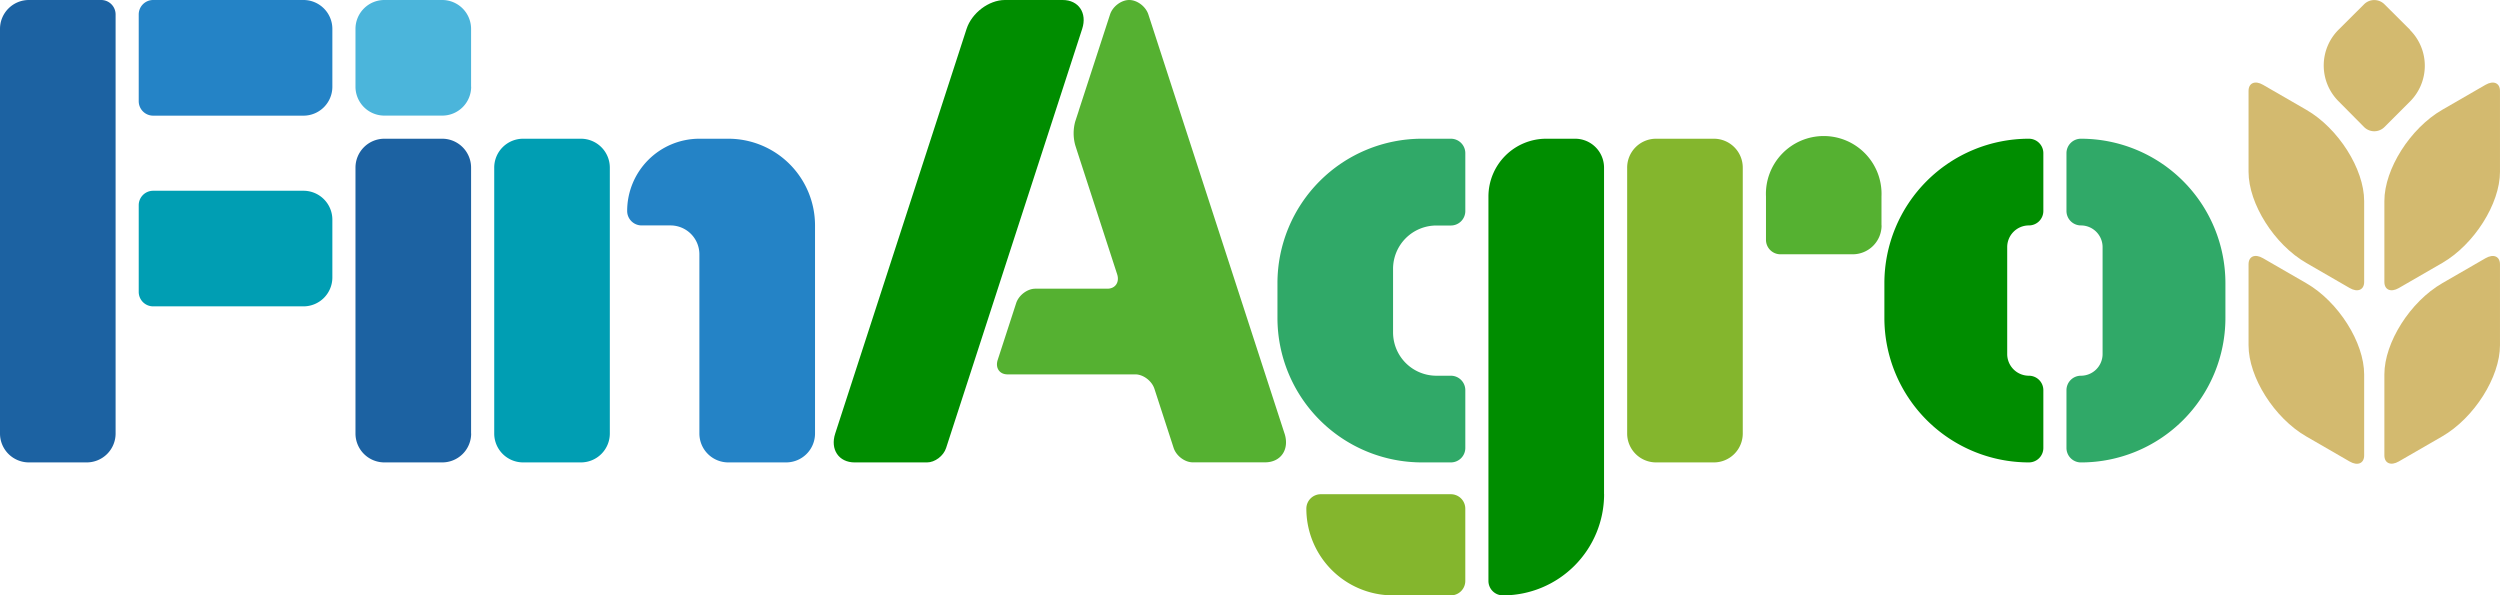 <svg id="Layer_1" data-name="Layer 1" xmlns="http://www.w3.org/2000/svg" xmlns:xlink="http://www.w3.org/1999/xlink" viewBox="0 0 1259.71 300"><defs><style>.cls-1{fill:none;}.cls-2{clip-path:url(#clip-path);}.cls-3{fill:#1c62a2;}.cls-4{fill:#2483c6;}.cls-5{fill:#009eb3;}.cls-6{fill:#4bb5db;}.cls-7{fill:#008d00;}.cls-8{fill:#55b131;}.cls-9{fill:#30a968;}.cls-10{fill:#84b62d;}.cls-11{fill:#d3ba6f;}</style><clipPath id="clip-path" transform="translate(-1.15 -1)"><rect class="cls-1" x="1.15" y="1" width="1259.71" height="300"/></clipPath></defs><g class="cls-2"><path class="cls-3" d="M59.4,219.45V8.28A7.28,7.28,0,0,0,52.12,1H15.71A14.56,14.56,0,0,0,1.15,15.56V219.45A14.56,14.56,0,0,0,15.71,234H44.83A14.56,14.56,0,0,0,59.4,219.45" transform="translate(-1.15 -1)"/><path class="cls-4" d="M168.62,44.69V15.56A14.56,14.56,0,0,0,154.06,1H78.33a7.28,7.28,0,0,0-7.28,7.28V52a7.28,7.28,0,0,0,7.28,7.28h75.73a14.56,14.56,0,0,0,14.56-14.56" transform="translate(-1.15 -1)"/><path class="cls-5" d="M168.62,140.81V111.68a14.56,14.56,0,0,0-14.56-14.56H78.33a7.28,7.28,0,0,0-7.28,7.28v43.69a7.28,7.28,0,0,0,7.28,7.28h75.73a14.56,14.56,0,0,0,14.56-14.56" transform="translate(-1.15 -1)"/><path class="cls-6" d="M238.52,44.69V15.56A14.56,14.56,0,0,0,224,1H194.84a14.56,14.56,0,0,0-14.57,14.56V44.69a14.56,14.56,0,0,0,14.57,14.56H224a14.56,14.56,0,0,0,14.56-14.56" transform="translate(-1.15 -1)"/><path class="cls-3" d="M238.52,219.45v-134A14.56,14.56,0,0,0,224,70.9H194.84a14.57,14.57,0,0,0-14.57,14.57v134A14.56,14.56,0,0,0,194.84,234H224a14.56,14.56,0,0,0,14.56-14.56" transform="translate(-1.15 -1)"/><path class="cls-5" d="M308.43,219.45v-134A14.57,14.57,0,0,0,293.86,70.9H264.74a14.56,14.56,0,0,0-14.56,14.57v134A14.56,14.56,0,0,0,264.74,234h29.12a14.56,14.56,0,0,0,14.57-14.56" transform="translate(-1.15 -1)"/><path class="cls-4" d="M411.83,114.59A43.69,43.69,0,0,0,368.14,70.9H353.57a36.41,36.41,0,0,0-36.4,36.41,7.28,7.28,0,0,0,7.28,7.28H339a14.56,14.56,0,0,1,14.56,14.57v90.29A14.56,14.56,0,0,0,368.14,234h29.12a14.56,14.56,0,0,0,14.57-14.56Z" transform="translate(-1.15 -1)"/><path class="cls-7" d="M536.61,1H507.49c-8.05,0-16.69,6.52-19.3,14.56L422,219.45c-2.62,8,1.78,14.56,9.83,14.56h36.4c4,0,8.35-3.26,9.65-7.28L546.44,15.56c2.62-8-1.78-14.56-9.83-14.56" transform="translate(-1.15 -1)"/><path class="cls-8" d="M648.4,219.45,579.79,8.28c-1.3-4-5.62-7.28-9.65-7.28h0c-4,0-8.34,3.26-9.65,7.28L544.74,56.65v.08l-1.8,5.49a22.5,22.5,0,0,0,0,11.91l1,3.14v0l20.12,61.91c1.31,4-.9,7.29-4.92,7.29H522.83c-4,0-8.34,3.26-9.65,7.28l-9.3,28.61c-1.3,4,.9,7.28,4.92,7.28h64.4c4,0,8.34,3.26,9.65,7.28l9.67,29.76c1.3,4,5.62,7.28,9.64,7.28h36.41c8,0,12.45-6.52,9.83-14.56" transform="translate(-1.15 -1)"/><path class="cls-9" d="M703.09,168.48v-32a21.84,21.84,0,0,1,21.84-21.85h7.28a7.28,7.28,0,0,0,7.29-7.28V78.18a7.28,7.28,0,0,0-7.29-7.28H717.65a72.81,72.81,0,0,0-72.81,72.82v17.47A72.81,72.81,0,0,0,717.65,234h14.56a7.28,7.28,0,0,0,7.29-7.28V197.6a7.28,7.28,0,0,0-7.29-7.28h-7.28a21.84,21.84,0,0,1-21.84-21.84" transform="translate(-1.15 -1)"/><path class="cls-7" d="M809.4,250V85.47A14.57,14.57,0,0,0,794.83,70.9H780.27A29.13,29.13,0,0,0,751.15,100V293.72a7.28,7.28,0,0,0,7.28,7.28,51,51,0,0,0,51-51" transform="translate(-1.15 -1)"/><path class="cls-10" d="M879.3,219.45v-134A14.56,14.56,0,0,0,864.74,70.9H835.61a14.56,14.56,0,0,0-14.56,14.57v134A14.56,14.56,0,0,0,835.61,234h29.13a14.56,14.56,0,0,0,14.56-14.56" transform="translate(-1.15 -1)"/><path class="cls-8" d="M949.2,114.59V100A29.13,29.13,0,1,0,891,100v21.84a7.28,7.28,0,0,0,7.28,7.29h36.41a14.56,14.56,0,0,0,14.56-14.57" transform="translate(-1.15 -1)"/><path class="cls-7" d="M1023.48,190.32h0a10.92,10.92,0,0,1-10.93-10.92V125.51a10.92,10.92,0,0,1,10.93-10.92,7.28,7.28,0,0,0,7.28-7.28V78.18a7.28,7.28,0,0,0-7.28-7.28,72.82,72.82,0,0,0-72.82,72.82v17.47A72.82,72.82,0,0,0,1023.48,234a7.28,7.28,0,0,0,7.28-7.28V197.6a7.28,7.28,0,0,0-7.28-7.28" transform="translate(-1.15 -1)"/><path class="cls-9" d="M1122.5,161.19V143.72a72.81,72.81,0,0,0-72.81-72.82,7.28,7.28,0,0,0-7.28,7.28v29.13a7.28,7.28,0,0,0,7.28,7.28,10.92,10.92,0,0,1,10.92,10.92V179.4a10.92,10.92,0,0,1-10.92,10.92,7.28,7.28,0,0,0-7.28,7.28v29.13a7.28,7.28,0,0,0,7.28,7.28,72.81,72.81,0,0,0,72.81-72.82" transform="translate(-1.15 -1)"/><path class="cls-11" d="M1192.41,143.06V102.28c0-16.08-13-36.65-29.13-45.94l-21.84-12.61c-4-2.32-7.28-.95-7.28,3.08V87.58c0,16.09,13,36.66,29.12,45.94l21.85,12.62c4,2.32,7.28.94,7.28-3.08" transform="translate(-1.15 -1)"/><path class="cls-11" d="M1215.53,16,1202.65,3.17a7.26,7.26,0,0,0-10.29,0L1179.48,16a25.49,25.49,0,0,0,0,36L1192.36,65a7.26,7.26,0,0,0,10.29,0l12.88-12.87a25.49,25.49,0,0,0,0-36" transform="translate(-1.15 -1)"/><path class="cls-11" d="M1192.41,230.44V189.66c0-16.09-13-36.65-29.13-45.94l-21.84-12.61c-4-2.33-7.28-1-7.28,3.07V175c0,16.09,13,36.66,29.12,45.94l21.85,12.62c4,2.32,7.28.94,7.28-3.08" transform="translate(-1.15 -1)"/><path class="cls-11" d="M1260.85,87.58V46.81c0-4-3.26-5.4-7.28-3.08l-21.84,12.61c-16.09,9.29-29.13,29.86-29.13,45.94v40.78c0,4,3.26,5.4,7.28,3.08l21.85-12.62c16.08-9.28,29.12-29.85,29.12-45.94" transform="translate(-1.15 -1)"/><path class="cls-11" d="M1260.85,175V134.18c0-4-3.26-5.4-7.28-3.07l-21.84,12.61c-16.09,9.29-29.13,29.85-29.13,45.94v40.78c0,4,3.26,5.4,7.28,3.07l21.85-12.61c16.08-9.28,29.12-29.85,29.12-45.94" transform="translate(-1.15 -1)"/><path class="cls-10" d="M739.49,257.31h0a7.28,7.28,0,0,0-7.28-7.28H666.68a7.28,7.28,0,0,0-7.28,7.28A43.69,43.69,0,0,0,703.09,301h29.12a7.28,7.28,0,0,0,7.28-7.28Z" transform="translate(-1.15 -1)"/></g></svg>